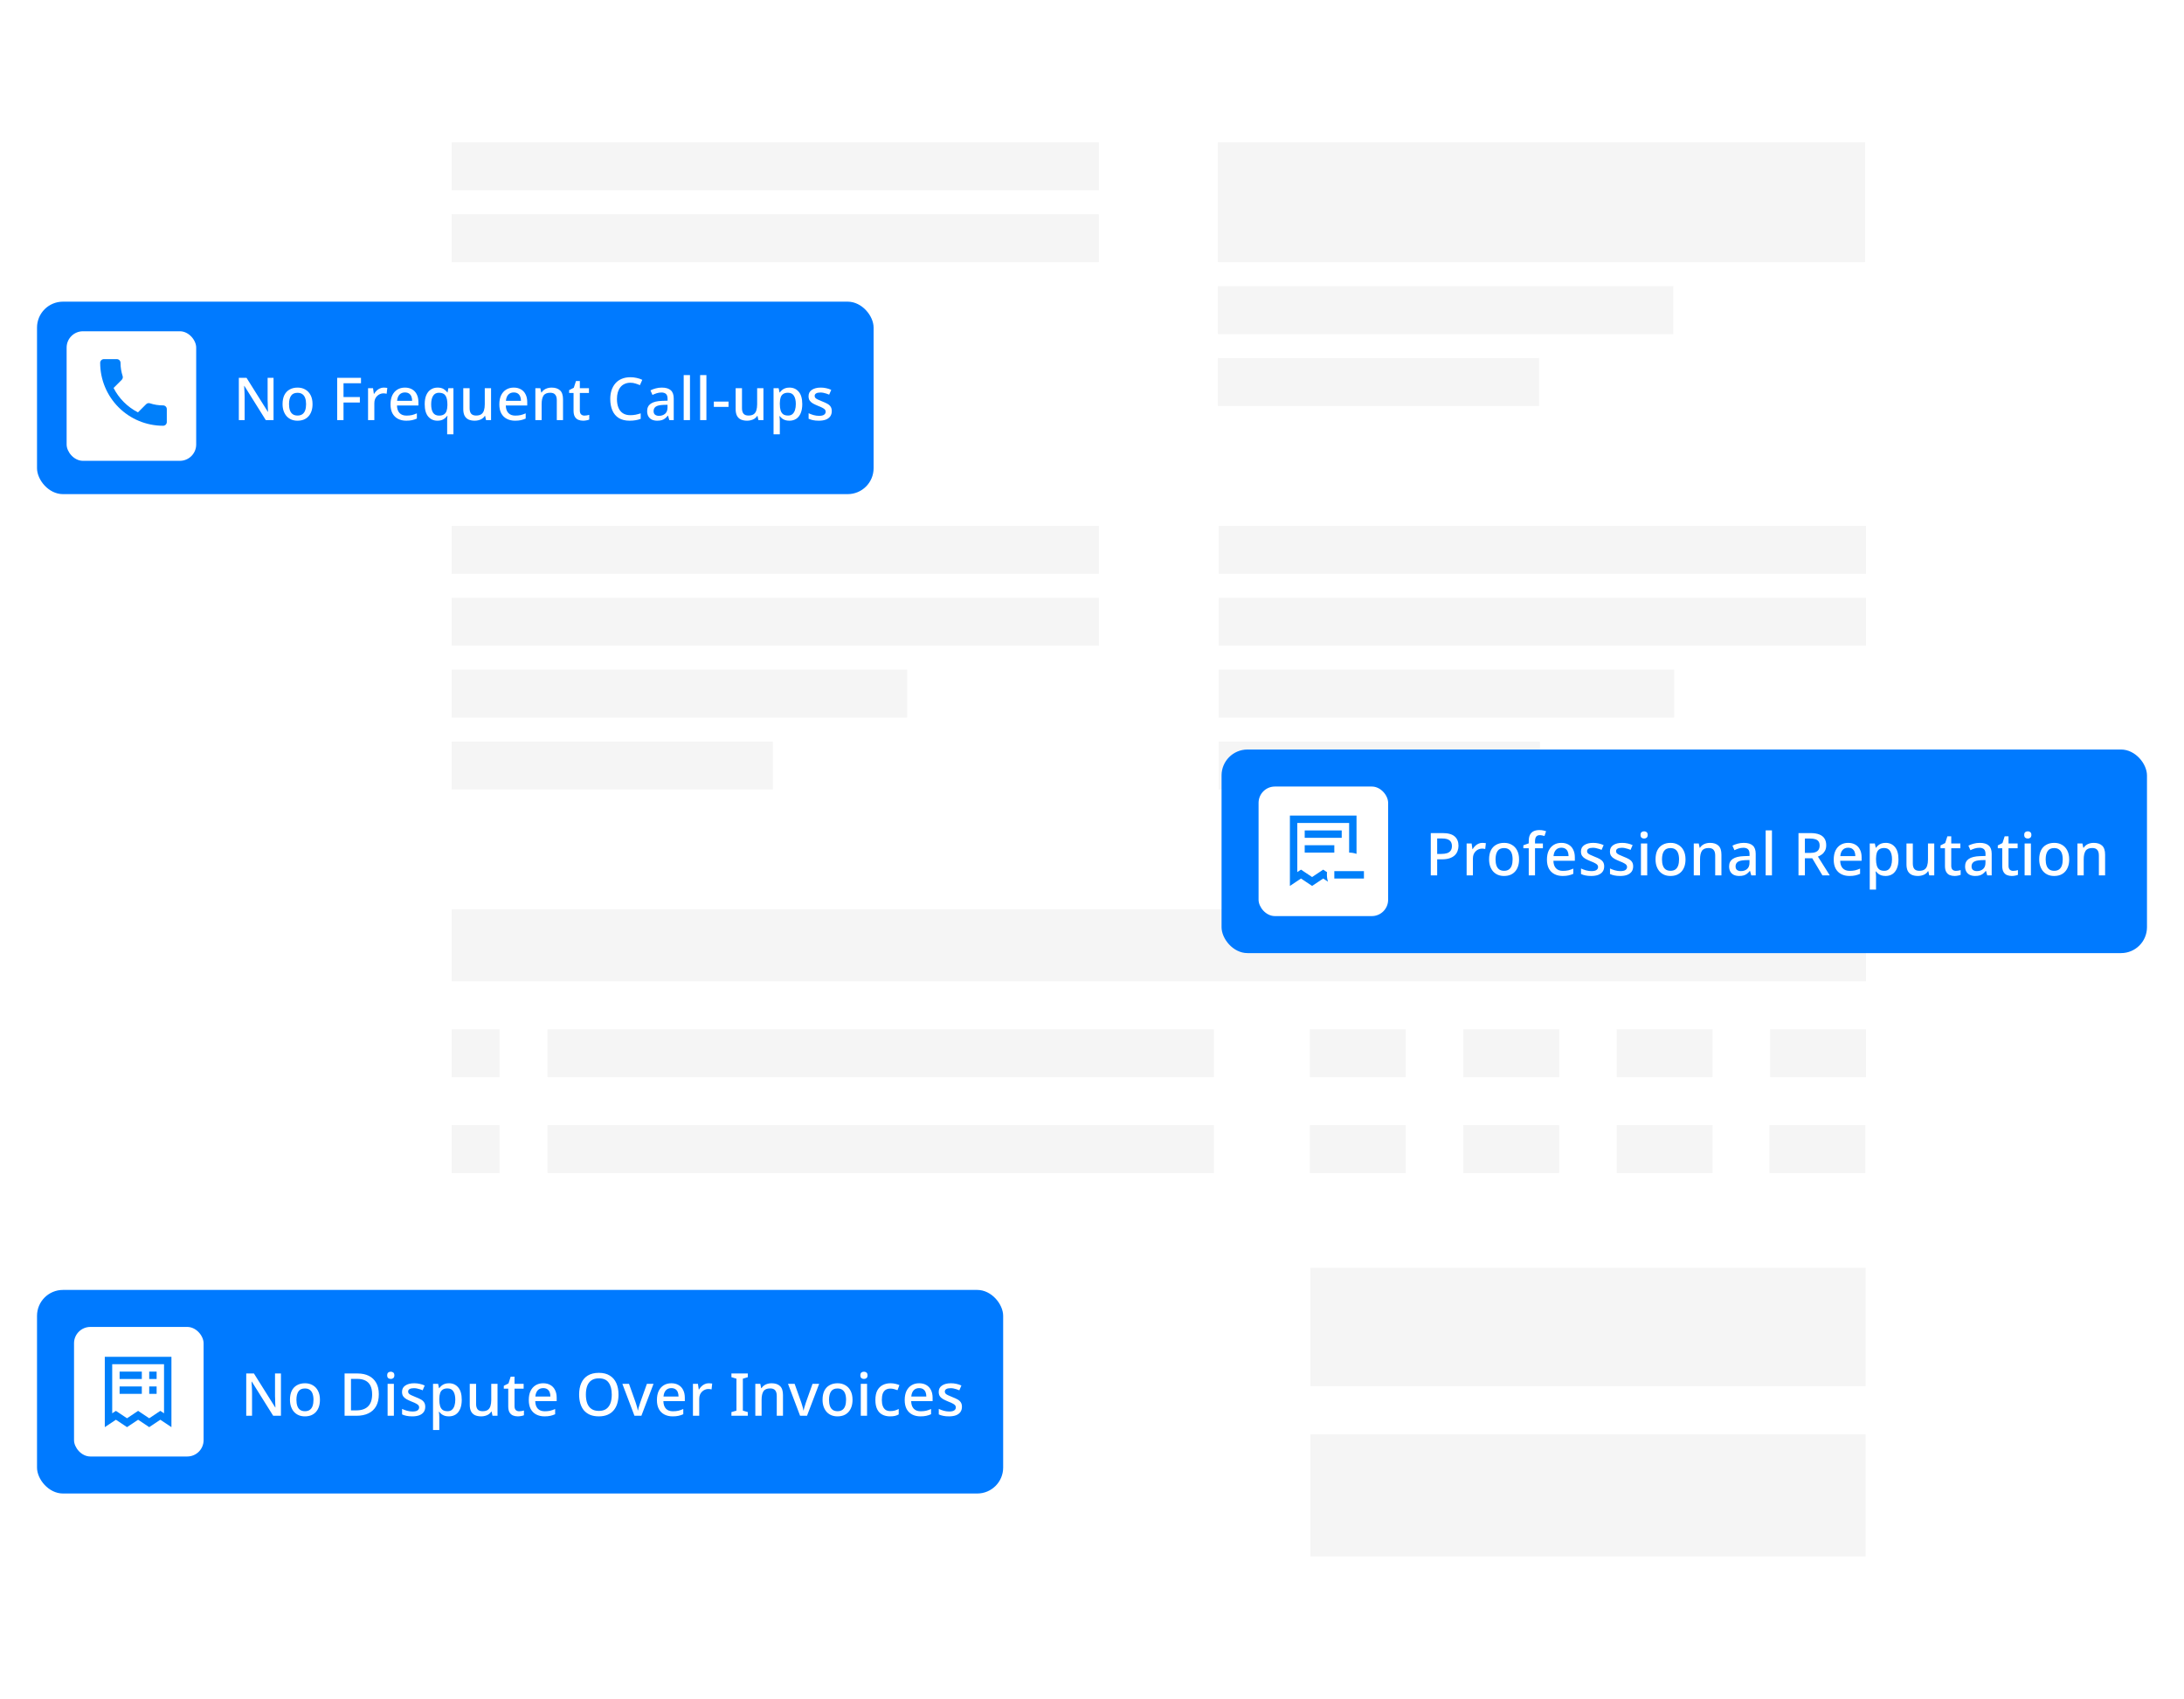 <svg width="590" height="459" viewBox="0 0 590 459" fill="none" xmlns="http://www.w3.org/2000/svg">
<g filter="url(#filter0_d_15596_12569)">
<rect x="109" y="25.5" width="408" height="408" rx="8" fill="white"/>
</g>
<g opacity="0.4">
<rect opacity="0.1" x="122" y="38.452" width="174.857" height="12.952" fill="black"/>
<rect opacity="0.1" x="122" y="57.881" width="174.857" height="12.952" fill="black"/>
<rect opacity="0.1" x="329" y="77.31" width="123.048" height="12.952" fill="black"/>
<rect opacity="0.1" x="329" y="96.738" width="86.781" height="12.952" fill="black"/>
<rect opacity="0.1" x="122" y="142.071" width="174.857" height="12.952" fill="black"/>
<rect opacity="0.1" x="122" y="161.5" width="174.857" height="12.952" fill="black"/>
<rect opacity="0.1" x="122" y="180.929" width="123.048" height="12.952" fill="black"/>
<rect opacity="0.1" x="122" y="200.357" width="86.781" height="12.952" fill="black"/>
<rect opacity="0.1" x="354" y="342.5" width="150" height="32" fill="black"/>
<rect opacity="0.1" x="354" y="387.5" width="150" height="33" fill="black"/>
<rect opacity="0.1" x="122" y="278.071" width="12.952" height="12.952" fill="black"/>
<rect opacity="0.1" x="147.906" y="278.071" width="180.038" height="12.952" fill="black"/>
<rect opacity="0.1" x="353.852" y="278.071" width="25.905" height="12.952" fill="black"/>
<rect opacity="0.1" x="395.297" y="278.071" width="25.905" height="12.952" fill="black"/>
<rect opacity="0.1" x="436.742" y="278.071" width="25.905" height="12.952" fill="black"/>
<rect opacity="0.1" x="478.188" y="278.071" width="25.905" height="12.952" fill="black"/>
<rect opacity="0.1" x="122" y="303.977" width="12.952" height="12.952" fill="black"/>
<rect opacity="0.1" x="147.906" y="303.977" width="180.038" height="12.952" fill="black"/>
<rect opacity="0.1" x="353.852" y="303.977" width="25.905" height="12.952" fill="black"/>
<rect opacity="0.1" x="395.297" y="303.977" width="25.905" height="12.952" fill="black"/>
<rect opacity="0.1" x="436.742" y="303.977" width="25.905" height="12.952" fill="black"/>
<rect opacity="0.1" x="478" y="303.977" width="25.905" height="12.952" fill="black"/>
<rect opacity="0.1" width="382.095" height="19.429" transform="matrix(-1 0 0 1 504.094 245.69)" fill="black"/>
<rect opacity="0.1" x="329.242" y="142.071" width="174.857" height="12.952" fill="black"/>
<rect opacity="0.1" x="329.242" y="161.5" width="174.857" height="12.952" fill="black"/>
<rect opacity="0.1" x="329.242" y="180.929" width="123.048" height="12.952" fill="black"/>
<rect opacity="0.1" x="329.242" y="200.357" width="86.781" height="12.952" fill="black"/>
<rect opacity="0.1" x="329" y="38.452" width="174.857" height="32.381" fill="black"/>
</g>
<g filter="url(#filter1_d_15596_12569)">
<rect x="10" y="81.5" width="226" height="52" rx="7" fill="#007AFF"/>
</g>
<rect x="18" y="89.5" width="35" height="35" rx="4.408" fill="white"/>
<path d="M30.683 104.816C32.123 107.646 34.443 109.966 37.273 111.406L39.472 109.206C39.752 108.926 40.142 108.846 40.492 108.956C41.612 109.326 42.812 109.526 44.062 109.526C44.328 109.526 44.582 109.632 44.77 109.819C44.957 110.007 45.062 110.261 45.062 110.526V114.026C45.062 114.292 44.957 114.546 44.77 114.733C44.582 114.921 44.328 115.026 44.062 115.026C39.554 115.026 35.23 113.235 32.042 110.047C28.854 106.859 27.062 102.535 27.062 98.026C27.062 97.761 27.168 97.507 27.355 97.319C27.543 97.132 27.797 97.026 28.062 97.026H31.562C31.828 97.026 32.082 97.132 32.27 97.319C32.457 97.507 32.562 97.761 32.562 98.026C32.562 99.276 32.763 100.476 33.133 101.596C33.242 101.946 33.163 102.336 32.883 102.616L30.683 104.816Z" fill="#007FFA"/>
<path d="M73.896 113.5H71.8L66.024 104.268H65.96C65.971 104.481 65.981 104.711 65.992 104.956C66.013 105.201 66.029 105.463 66.04 105.74C66.051 106.007 66.061 106.284 66.072 106.572C66.083 106.849 66.088 107.132 66.088 107.42V113.5H64.52V102.076H66.6L72.36 111.26H72.408C72.397 111.1 72.387 110.903 72.376 110.668C72.365 110.423 72.355 110.161 72.344 109.884C72.344 109.607 72.339 109.324 72.328 109.036C72.317 108.748 72.307 108.476 72.296 108.22V102.076H73.896V113.5ZM84.43 109.18C84.43 109.895 84.334 110.529 84.142 111.084C83.95 111.639 83.678 112.108 83.326 112.492C82.974 112.876 82.547 113.169 82.046 113.372C81.544 113.564 80.979 113.66 80.35 113.66C79.774 113.66 79.24 113.564 78.75 113.372C78.259 113.169 77.832 112.876 77.47 112.492C77.118 112.108 76.841 111.639 76.638 111.084C76.435 110.529 76.334 109.889 76.334 109.164C76.334 108.215 76.494 107.409 76.814 106.748C77.144 106.087 77.614 105.585 78.222 105.244C78.841 104.892 79.566 104.716 80.398 104.716C81.187 104.716 81.88 104.892 82.478 105.244C83.086 105.585 83.561 106.087 83.902 106.748C84.254 107.409 84.43 108.22 84.43 109.18ZM78.078 109.18C78.078 109.82 78.158 110.375 78.318 110.844C78.478 111.303 78.728 111.655 79.07 111.9C79.411 112.145 79.849 112.268 80.382 112.268C80.915 112.268 81.353 112.145 81.694 111.9C82.035 111.655 82.286 111.303 82.446 110.844C82.606 110.375 82.686 109.82 82.686 109.18C82.686 108.519 82.6 107.964 82.43 107.516C82.27 107.068 82.019 106.727 81.678 106.492C81.347 106.247 80.91 106.124 80.366 106.124C79.566 106.124 78.984 106.391 78.622 106.924C78.259 107.457 78.078 108.209 78.078 109.18ZM92.8 113.5H91.088V102.076H97.52V103.548H92.8V107.276H97.216V108.748H92.8V113.5ZM103.685 104.716C103.835 104.716 104 104.727 104.181 104.748C104.363 104.759 104.512 104.775 104.629 104.796L104.453 106.38C104.336 106.348 104.197 106.321 104.037 106.3C103.877 106.279 103.728 106.268 103.589 106.268C103.269 106.268 102.96 106.332 102.661 106.46C102.373 106.577 102.112 106.753 101.877 106.988C101.643 107.212 101.456 107.489 101.317 107.82C101.189 108.151 101.125 108.529 101.125 108.956V113.5H99.429V104.876H100.773L100.997 106.412H101.061C101.243 106.103 101.461 105.82 101.717 105.564C101.973 105.308 102.267 105.105 102.597 104.956C102.928 104.796 103.291 104.716 103.685 104.716ZM109.386 104.716C110.143 104.716 110.794 104.876 111.338 105.196C111.882 105.505 112.298 105.953 112.586 106.54C112.884 107.127 113.034 107.82 113.034 108.62V109.548H107.242C107.263 110.433 107.492 111.111 107.93 111.58C108.378 112.049 109.002 112.284 109.802 112.284C110.356 112.284 110.847 112.236 111.274 112.14C111.711 112.033 112.159 111.879 112.618 111.676V113.084C112.191 113.276 111.754 113.42 111.306 113.516C110.868 113.612 110.346 113.66 109.738 113.66C108.906 113.66 108.17 113.495 107.53 113.164C106.89 112.833 106.388 112.343 106.026 111.692C105.674 111.031 105.498 110.22 105.498 109.26C105.498 108.289 105.658 107.468 105.978 106.796C106.308 106.124 106.762 105.612 107.338 105.26C107.924 104.897 108.607 104.716 109.386 104.716ZM109.386 106.028C108.778 106.028 108.287 106.225 107.914 106.62C107.551 107.015 107.338 107.575 107.274 108.3H111.338C111.338 107.852 111.268 107.457 111.13 107.116C110.991 106.775 110.778 106.508 110.49 106.316C110.202 106.124 109.834 106.028 109.386 106.028ZM120.798 113.676C120.798 113.473 120.803 113.249 120.814 113.004C120.835 112.759 120.862 112.54 120.894 112.348H120.798C120.553 112.711 120.217 113.02 119.79 113.276C119.374 113.532 118.83 113.66 118.158 113.66C117.145 113.66 116.318 113.287 115.678 112.54C115.049 111.793 114.734 110.679 114.734 109.196C114.734 108.215 114.878 107.393 115.166 106.732C115.465 106.06 115.875 105.559 116.398 105.228C116.921 104.887 117.523 104.716 118.206 104.716C118.878 104.716 119.422 104.844 119.838 105.1C120.254 105.356 120.59 105.665 120.846 106.028H120.91L121.118 104.876H122.494V117.34H120.798V113.676ZM118.606 112.284C119.15 112.284 119.582 112.183 119.902 111.98C120.233 111.777 120.473 111.473 120.622 111.068C120.771 110.652 120.851 110.135 120.862 109.516V109.228C120.862 108.204 120.697 107.431 120.366 106.908C120.035 106.375 119.438 106.108 118.574 106.108C117.87 106.108 117.342 106.391 116.99 106.956C116.649 107.511 116.478 108.273 116.478 109.244C116.478 110.215 116.649 110.967 116.99 111.5C117.342 112.023 117.881 112.284 118.606 112.284ZM132.656 104.876V113.5H131.296L131.056 112.364H130.976C130.794 112.663 130.56 112.908 130.272 113.1C129.984 113.292 129.669 113.431 129.328 113.516C128.986 113.612 128.634 113.66 128.272 113.66C127.6 113.66 127.029 113.553 126.56 113.34C126.101 113.116 125.749 112.775 125.504 112.316C125.269 111.847 125.152 111.249 125.152 110.524V104.876H126.864V110.268C126.864 110.94 127.002 111.441 127.28 111.772C127.568 112.103 128.01 112.268 128.608 112.268C129.205 112.268 129.674 112.151 130.016 111.916C130.357 111.681 130.597 111.34 130.736 110.892C130.885 110.433 130.96 109.884 130.96 109.244V104.876H132.656ZM138.782 104.716C139.539 104.716 140.19 104.876 140.734 105.196C141.278 105.505 141.694 105.953 141.982 106.54C142.281 107.127 142.43 107.82 142.43 108.62V109.548H136.638C136.659 110.433 136.889 111.111 137.326 111.58C137.774 112.049 138.398 112.284 139.198 112.284C139.753 112.284 140.243 112.236 140.67 112.14C141.107 112.033 141.555 111.879 142.014 111.676V113.084C141.587 113.276 141.15 113.42 140.702 113.516C140.265 113.612 139.742 113.66 139.134 113.66C138.302 113.66 137.566 113.495 136.926 113.164C136.286 112.833 135.785 112.343 135.422 111.692C135.07 111.031 134.894 110.22 134.894 109.26C134.894 108.289 135.054 107.468 135.374 106.796C135.705 106.124 136.158 105.612 136.734 105.26C137.321 104.897 138.003 104.716 138.782 104.716ZM138.782 106.028C138.174 106.028 137.683 106.225 137.31 106.62C136.947 107.015 136.734 107.575 136.67 108.3H140.734C140.734 107.852 140.665 107.457 140.526 107.116C140.387 106.775 140.174 106.508 139.886 106.316C139.598 106.124 139.23 106.028 138.782 106.028ZM148.994 104.716C149.997 104.716 150.765 104.967 151.298 105.468C151.831 105.969 152.098 106.775 152.098 107.884V113.5H150.418V108.124C150.418 107.452 150.274 106.951 149.986 106.62C149.709 106.279 149.261 106.108 148.642 106.108C147.767 106.108 147.159 106.369 146.818 106.892C146.487 107.415 146.322 108.167 146.322 109.148V113.5H144.626V104.876H145.97L146.21 106.028H146.306C146.498 105.729 146.733 105.484 147.01 105.292C147.287 105.1 147.597 104.956 147.938 104.86C148.279 104.764 148.631 104.716 148.994 104.716ZM157.888 112.284C158.112 112.284 158.342 112.263 158.576 112.22C158.811 112.177 159.014 112.129 159.184 112.076V113.356C159.003 113.441 158.758 113.511 158.448 113.564C158.139 113.628 157.83 113.66 157.52 113.66C157.051 113.66 156.619 113.58 156.224 113.42C155.84 113.26 155.531 112.983 155.296 112.588C155.062 112.193 154.944 111.644 154.944 110.94V106.172H153.744V105.404L155.008 104.764L155.6 102.94H156.64V104.876H159.104V106.172H156.64V110.908C156.64 111.377 156.752 111.724 156.976 111.948C157.211 112.172 157.515 112.284 157.888 112.284ZM170.297 103.404C169.732 103.404 169.225 103.505 168.777 103.708C168.329 103.9 167.945 104.188 167.625 104.572C167.316 104.956 167.076 105.42 166.905 105.964C166.745 106.508 166.665 107.121 166.665 107.804C166.665 108.7 166.799 109.479 167.065 110.14C167.332 110.791 167.732 111.292 168.265 111.644C168.799 111.996 169.471 112.172 170.281 112.172C170.772 112.172 171.241 112.129 171.689 112.044C172.148 111.948 172.612 111.825 173.081 111.676V113.164C172.633 113.335 172.175 113.457 171.705 113.532C171.236 113.617 170.692 113.66 170.073 113.66C168.911 113.66 167.94 113.42 167.161 112.94C166.393 112.46 165.817 111.777 165.433 110.892C165.049 110.007 164.857 108.972 164.857 107.788C164.857 106.924 164.975 106.135 165.209 105.42C165.455 104.695 165.807 104.071 166.265 103.548C166.724 103.025 167.289 102.625 167.961 102.348C168.644 102.06 169.428 101.916 170.313 101.916C170.889 101.916 171.455 101.98 172.009 102.108C172.564 102.225 173.065 102.396 173.513 102.62L172.873 104.06C172.5 103.889 172.095 103.74 171.657 103.612C171.231 103.473 170.777 103.404 170.297 103.404ZM178.775 104.716C179.863 104.716 180.673 104.956 181.207 105.436C181.74 105.905 182.007 106.647 182.007 107.66V113.5H180.807L180.471 112.3H180.407C180.161 112.609 179.905 112.865 179.639 113.068C179.383 113.271 179.084 113.42 178.743 113.516C178.412 113.612 178.007 113.66 177.527 113.66C177.015 113.66 176.551 113.569 176.135 113.388C175.729 113.196 175.409 112.908 175.175 112.524C174.94 112.129 174.823 111.639 174.823 111.052C174.823 110.177 175.153 109.511 175.815 109.052C176.487 108.593 177.505 108.343 178.871 108.3L180.343 108.252V107.772C180.343 107.132 180.199 106.684 179.911 106.428C179.623 106.172 179.217 106.044 178.695 106.044C178.247 106.044 177.82 106.108 177.415 106.236C177.009 106.364 176.625 106.519 176.263 106.7L175.719 105.468C176.124 105.255 176.588 105.079 177.111 104.94C177.644 104.791 178.199 104.716 178.775 104.716ZM179.175 109.388C178.193 109.431 177.511 109.596 177.127 109.884C176.753 110.161 176.567 110.556 176.567 111.068C176.567 111.516 176.7 111.841 176.967 112.044C177.244 112.247 177.591 112.348 178.007 112.348C178.679 112.348 179.233 112.161 179.671 111.788C180.108 111.415 180.327 110.855 180.327 110.108V109.356L179.175 109.388ZM186.394 113.5H184.698V101.34H186.394V113.5ZM190.833 113.5H189.137V101.34H190.833V113.5ZM192.841 109.932V108.492H196.809V109.932H192.841ZM206.237 104.876V113.5H204.877L204.637 112.364H204.557C204.376 112.663 204.141 112.908 203.853 113.1C203.565 113.292 203.25 113.431 202.909 113.516C202.568 113.612 202.216 113.66 201.853 113.66C201.181 113.66 200.61 113.553 200.141 113.34C199.682 113.116 199.33 112.775 199.085 112.316C198.85 111.847 198.733 111.249 198.733 110.524V104.876H200.445V110.268C200.445 110.94 200.584 111.441 200.861 111.772C201.149 112.103 201.592 112.268 202.189 112.268C202.786 112.268 203.256 112.151 203.597 111.916C203.938 111.681 204.178 111.34 204.317 110.892C204.466 110.433 204.541 109.884 204.541 109.244V104.876H206.237ZM213.275 104.716C214.31 104.716 215.142 105.089 215.771 105.836C216.411 106.583 216.731 107.697 216.731 109.18C216.731 110.151 216.587 110.972 216.299 111.644C216.011 112.316 215.606 112.823 215.083 113.164C214.56 113.495 213.952 113.66 213.259 113.66C212.822 113.66 212.438 113.607 212.107 113.5C211.776 113.383 211.494 113.233 211.259 113.052C211.035 112.86 210.838 112.657 210.667 112.444H210.555C210.587 112.636 210.614 112.865 210.635 113.132C210.656 113.388 210.667 113.617 210.667 113.82V117.34H208.971V104.876H210.347L210.587 106.028H210.667C210.838 105.793 211.04 105.575 211.275 105.372C211.51 105.169 211.792 105.009 212.123 104.892C212.454 104.775 212.838 104.716 213.275 104.716ZM212.875 106.108C212.342 106.108 211.915 106.215 211.595 106.428C211.275 106.631 211.04 106.94 210.891 107.356C210.752 107.761 210.678 108.279 210.667 108.908V109.164C210.667 109.825 210.736 110.391 210.875 110.86C211.014 111.319 211.243 111.671 211.563 111.916C211.894 112.151 212.342 112.268 212.907 112.268C213.387 112.268 213.776 112.14 214.075 111.884C214.384 111.617 214.614 111.249 214.763 110.78C214.912 110.311 214.987 109.767 214.987 109.148C214.987 108.209 214.816 107.468 214.475 106.924C214.134 106.38 213.6 106.108 212.875 106.108ZM224.701 111.068C224.701 111.633 224.562 112.108 224.285 112.492C224.008 112.876 223.608 113.169 223.085 113.372C222.562 113.564 221.933 113.66 221.197 113.66C220.589 113.66 220.066 113.612 219.629 113.516C219.202 113.431 218.808 113.303 218.445 113.132V111.644C218.829 111.825 219.272 111.991 219.773 112.14C220.274 112.279 220.765 112.348 221.245 112.348C221.885 112.348 222.344 112.247 222.621 112.044C222.909 111.841 223.053 111.569 223.053 111.228C223.053 111.036 223 110.865 222.893 110.716C222.786 110.556 222.584 110.396 222.285 110.236C221.997 110.065 221.57 109.873 221.005 109.66C220.461 109.436 219.997 109.217 219.613 109.004C219.229 108.78 218.936 108.519 218.733 108.22C218.53 107.911 218.429 107.516 218.429 107.036C218.429 106.289 218.728 105.719 219.325 105.324C219.933 104.919 220.733 104.716 221.725 104.716C222.248 104.716 222.738 104.769 223.197 104.876C223.666 104.972 224.12 105.121 224.557 105.324L223.997 106.62C223.752 106.503 223.496 106.407 223.229 106.332C222.973 106.247 222.712 106.177 222.445 106.124C222.189 106.071 221.922 106.044 221.645 106.044C221.133 106.044 220.744 106.124 220.477 106.284C220.21 106.444 220.077 106.668 220.077 106.956C220.077 107.159 220.136 107.335 220.253 107.484C220.381 107.633 220.6 107.783 220.909 107.932C221.218 108.081 221.64 108.263 222.173 108.476C222.706 108.679 223.16 108.887 223.533 109.1C223.917 109.313 224.205 109.575 224.397 109.884C224.6 110.193 224.701 110.588 224.701 111.068Z" fill="white"/>
<g filter="url(#filter2_d_15596_12569)">
<rect x="330" y="202.5" width="250" height="55" rx="7" fill="#007AFF"/>
</g>
<rect x="340" y="212.5" width="35" height="35" rx="4.408" fill="white"/>
<path d="M366.461 230.691C365.831 230.471 365.161 230.351 364.461 230.351V222.351H350.461V235.611L351.461 234.951L354.461 236.951L357.461 234.951L358.501 235.641C358.461 235.851 358.461 236.111 358.461 236.351C358.461 237.001 358.561 237.631 358.761 238.211L357.461 237.351L354.461 239.351L351.461 237.351L348.461 239.351V220.351H366.461V230.691ZM362.461 226.351V224.351H352.461V226.351H362.461ZM360.461 230.351V228.351H352.461V230.351H360.461ZM360.461 235.351V237.351H368.461V235.351H360.461Z" fill="#007FFA"/>
<path d="M389.72 225.076C391.213 225.076 392.301 225.38 392.984 225.988C393.667 226.585 394.008 227.423 394.008 228.5C394.008 228.98 393.928 229.439 393.768 229.876C393.619 230.313 393.368 230.708 393.016 231.06C392.664 231.401 392.195 231.673 391.608 231.876C391.032 232.068 390.323 232.164 389.48 232.164H388.248V236.5H386.52V225.076H389.72ZM389.592 226.532H388.248V230.708H389.288C389.939 230.708 390.483 230.639 390.92 230.5C391.357 230.351 391.683 230.121 391.896 229.812C392.12 229.492 392.232 229.076 392.232 228.564C392.232 227.881 392.019 227.375 391.592 227.044C391.176 226.703 390.509 226.532 389.592 226.532ZM400.461 227.716C400.61 227.716 400.776 227.727 400.957 227.748C401.138 227.759 401.288 227.775 401.405 227.796L401.229 229.38C401.112 229.348 400.973 229.321 400.813 229.3C400.653 229.279 400.504 229.268 400.365 229.268C400.045 229.268 399.736 229.332 399.437 229.46C399.149 229.577 398.888 229.753 398.653 229.988C398.418 230.212 398.232 230.489 398.093 230.82C397.965 231.151 397.901 231.529 397.901 231.956V236.5H396.205V227.876H397.549L397.773 229.412H397.837C398.018 229.103 398.237 228.82 398.493 228.564C398.749 228.308 399.042 228.105 399.373 227.956C399.704 227.796 400.066 227.716 400.461 227.716ZM410.369 232.18C410.369 232.895 410.273 233.529 410.081 234.084C409.889 234.639 409.617 235.108 409.265 235.492C408.913 235.876 408.487 236.169 407.985 236.372C407.484 236.564 406.919 236.66 406.289 236.66C405.713 236.66 405.18 236.564 404.689 236.372C404.199 236.169 403.772 235.876 403.409 235.492C403.057 235.108 402.78 234.639 402.577 234.084C402.375 233.529 402.273 232.889 402.273 232.164C402.273 231.215 402.433 230.409 402.753 229.748C403.084 229.087 403.553 228.585 404.161 228.244C404.78 227.892 405.505 227.716 406.337 227.716C407.127 227.716 407.82 227.892 408.417 228.244C409.025 228.585 409.5 229.087 409.841 229.748C410.193 230.409 410.369 231.22 410.369 232.18ZM404.017 232.18C404.017 232.82 404.097 233.375 404.257 233.844C404.417 234.303 404.668 234.655 405.009 234.9C405.351 235.145 405.788 235.268 406.321 235.268C406.855 235.268 407.292 235.145 407.633 234.9C407.975 234.655 408.225 234.303 408.385 233.844C408.545 233.375 408.625 232.82 408.625 232.18C408.625 231.519 408.54 230.964 408.369 230.516C408.209 230.068 407.959 229.727 407.617 229.492C407.287 229.247 406.849 229.124 406.305 229.124C405.505 229.124 404.924 229.391 404.561 229.924C404.199 230.457 404.017 231.209 404.017 232.18ZM416.807 229.172H414.679V236.5H412.983V229.172H411.527V228.372L412.983 227.844V227.3C412.983 226.564 413.095 225.977 413.319 225.54C413.554 225.092 413.885 224.767 414.311 224.564C414.738 224.361 415.255 224.26 415.863 224.26C416.237 224.26 416.578 224.292 416.887 224.356C417.197 224.42 417.458 224.489 417.671 224.564L417.239 225.86C417.069 225.807 416.871 225.759 416.647 225.716C416.423 225.663 416.189 225.636 415.943 225.636C415.517 225.636 415.197 225.775 414.983 226.052C414.781 226.329 414.679 226.751 414.679 227.316V227.876H416.807V229.172ZM421.79 227.716C422.547 227.716 423.198 227.876 423.742 228.196C424.286 228.505 424.702 228.953 424.99 229.54C425.289 230.127 425.438 230.82 425.438 231.62V232.548H419.646C419.667 233.433 419.897 234.111 420.334 234.58C420.782 235.049 421.406 235.284 422.206 235.284C422.761 235.284 423.251 235.236 423.678 235.14C424.115 235.033 424.563 234.879 425.022 234.676V236.084C424.595 236.276 424.158 236.42 423.71 236.516C423.273 236.612 422.75 236.66 422.142 236.66C421.31 236.66 420.574 236.495 419.934 236.164C419.294 235.833 418.793 235.343 418.43 234.692C418.078 234.031 417.902 233.22 417.902 232.26C417.902 231.289 418.062 230.468 418.382 229.796C418.713 229.124 419.166 228.612 419.742 228.26C420.329 227.897 421.011 227.716 421.79 227.716ZM421.79 229.028C421.182 229.028 420.691 229.225 420.318 229.62C419.955 230.015 419.742 230.575 419.678 231.3H423.742C423.742 230.852 423.673 230.457 423.534 230.116C423.395 229.775 423.182 229.508 422.894 229.316C422.606 229.124 422.238 229.028 421.79 229.028ZM433.362 234.068C433.362 234.633 433.224 235.108 432.946 235.492C432.669 235.876 432.269 236.169 431.746 236.372C431.224 236.564 430.594 236.66 429.858 236.66C429.25 236.66 428.728 236.612 428.29 236.516C427.864 236.431 427.469 236.303 427.106 236.132V234.644C427.49 234.825 427.933 234.991 428.434 235.14C428.936 235.279 429.426 235.348 429.906 235.348C430.546 235.348 431.005 235.247 431.282 235.044C431.57 234.841 431.714 234.569 431.714 234.228C431.714 234.036 431.661 233.865 431.554 233.716C431.448 233.556 431.245 233.396 430.946 233.236C430.658 233.065 430.232 232.873 429.666 232.66C429.122 232.436 428.658 232.217 428.274 232.004C427.89 231.78 427.597 231.519 427.394 231.22C427.192 230.911 427.09 230.516 427.09 230.036C427.09 229.289 427.389 228.719 427.986 228.324C428.594 227.919 429.394 227.716 430.386 227.716C430.909 227.716 431.4 227.769 431.858 227.876C432.328 227.972 432.781 228.121 433.218 228.324L432.658 229.62C432.413 229.503 432.157 229.407 431.89 229.332C431.634 229.247 431.373 229.177 431.106 229.124C430.85 229.071 430.584 229.044 430.306 229.044C429.794 229.044 429.405 229.124 429.138 229.284C428.872 229.444 428.738 229.668 428.738 229.956C428.738 230.159 428.797 230.335 428.914 230.484C429.042 230.633 429.261 230.783 429.57 230.932C429.88 231.081 430.301 231.263 430.834 231.476C431.368 231.679 431.821 231.887 432.194 232.1C432.578 232.313 432.866 232.575 433.058 232.884C433.261 233.193 433.362 233.588 433.362 234.068ZM441.192 234.068C441.192 234.633 441.054 235.108 440.776 235.492C440.499 235.876 440.099 236.169 439.576 236.372C439.054 236.564 438.424 236.66 437.688 236.66C437.08 236.66 436.558 236.612 436.12 236.516C435.694 236.431 435.299 236.303 434.936 236.132V234.644C435.32 234.825 435.763 234.991 436.264 235.14C436.766 235.279 437.256 235.348 437.736 235.348C438.376 235.348 438.835 235.247 439.112 235.044C439.4 234.841 439.544 234.569 439.544 234.228C439.544 234.036 439.491 233.865 439.384 233.716C439.278 233.556 439.075 233.396 438.776 233.236C438.488 233.065 438.062 232.873 437.496 232.66C436.952 232.436 436.488 232.217 436.104 232.004C435.72 231.78 435.427 231.519 435.224 231.22C435.022 230.911 434.92 230.516 434.92 230.036C434.92 229.289 435.219 228.719 435.816 228.324C436.424 227.919 437.224 227.716 438.216 227.716C438.739 227.716 439.23 227.769 439.688 227.876C440.158 227.972 440.611 228.121 441.048 228.324L440.488 229.62C440.243 229.503 439.987 229.407 439.72 229.332C439.464 229.247 439.203 229.177 438.936 229.124C438.68 229.071 438.414 229.044 438.136 229.044C437.624 229.044 437.235 229.124 436.968 229.284C436.702 229.444 436.568 229.668 436.568 229.956C436.568 230.159 436.627 230.335 436.744 230.484C436.872 230.633 437.091 230.783 437.4 230.932C437.71 231.081 438.131 231.263 438.664 231.476C439.198 231.679 439.651 231.887 440.024 232.1C440.408 232.313 440.696 232.575 440.888 232.884C441.091 233.193 441.192 233.588 441.192 234.068ZM444.99 227.876V236.5H443.294V227.876H444.99ZM444.158 224.596C444.414 224.596 444.638 224.671 444.83 224.82C445.022 224.969 445.118 225.22 445.118 225.572C445.118 225.913 445.022 226.164 444.83 226.324C444.638 226.473 444.414 226.548 444.158 226.548C443.881 226.548 443.646 226.473 443.454 226.324C443.273 226.164 443.182 225.913 443.182 225.572C443.182 225.22 443.273 224.969 443.454 224.82C443.646 224.671 443.881 224.596 444.158 224.596ZM455.334 232.18C455.334 232.895 455.238 233.529 455.046 234.084C454.854 234.639 454.582 235.108 454.23 235.492C453.878 235.876 453.451 236.169 452.95 236.372C452.448 236.564 451.883 236.66 451.254 236.66C450.678 236.66 450.144 236.564 449.654 236.372C449.163 236.169 448.736 235.876 448.374 235.492C448.022 235.108 447.744 234.639 447.542 234.084C447.339 233.529 447.238 232.889 447.238 232.164C447.238 231.215 447.398 230.409 447.718 229.748C448.048 229.087 448.518 228.585 449.126 228.244C449.744 227.892 450.47 227.716 451.302 227.716C452.091 227.716 452.784 227.892 453.382 228.244C453.99 228.585 454.464 229.087 454.806 229.748C455.158 230.409 455.334 231.22 455.334 232.18ZM448.982 232.18C448.982 232.82 449.062 233.375 449.222 233.844C449.382 234.303 449.632 234.655 449.974 234.9C450.315 235.145 450.752 235.268 451.286 235.268C451.819 235.268 452.256 235.145 452.598 234.9C452.939 234.655 453.19 234.303 453.35 233.844C453.51 233.375 453.59 232.82 453.59 232.18C453.59 231.519 453.504 230.964 453.334 230.516C453.174 230.068 452.923 229.727 452.582 229.492C452.251 229.247 451.814 229.124 451.27 229.124C450.47 229.124 449.888 229.391 449.526 229.924C449.163 230.457 448.982 231.209 448.982 232.18ZM461.932 227.716C462.934 227.716 463.702 227.967 464.236 228.468C464.769 228.969 465.036 229.775 465.036 230.884V236.5H463.356V231.124C463.356 230.452 463.212 229.951 462.924 229.62C462.646 229.279 462.198 229.108 461.58 229.108C460.705 229.108 460.097 229.369 459.756 229.892C459.425 230.415 459.26 231.167 459.26 232.148V236.5H457.564V227.876H458.908L459.148 229.028H459.244C459.436 228.729 459.67 228.484 459.948 228.292C460.225 228.1 460.534 227.956 460.876 227.86C461.217 227.764 461.569 227.716 461.932 227.716ZM471.066 227.716C472.154 227.716 472.964 227.956 473.498 228.436C474.031 228.905 474.298 229.647 474.298 230.66V236.5H473.098L472.762 235.3H472.698C472.452 235.609 472.196 235.865 471.93 236.068C471.674 236.271 471.375 236.42 471.034 236.516C470.703 236.612 470.298 236.66 469.818 236.66C469.306 236.66 468.842 236.569 468.426 236.388C468.02 236.196 467.7 235.908 467.466 235.524C467.231 235.129 467.114 234.639 467.114 234.052C467.114 233.177 467.444 232.511 468.106 232.052C468.778 231.593 469.796 231.343 471.162 231.3L472.634 231.252V230.772C472.634 230.132 472.49 229.684 472.202 229.428C471.914 229.172 471.508 229.044 470.986 229.044C470.538 229.044 470.111 229.108 469.706 229.236C469.3 229.364 468.916 229.519 468.554 229.7L468.01 228.468C468.415 228.255 468.879 228.079 469.402 227.94C469.935 227.791 470.49 227.716 471.066 227.716ZM471.466 232.388C470.484 232.431 469.802 232.596 469.418 232.884C469.044 233.161 468.858 233.556 468.858 234.068C468.858 234.516 468.991 234.841 469.258 235.044C469.535 235.247 469.882 235.348 470.298 235.348C470.97 235.348 471.524 235.161 471.962 234.788C472.399 234.415 472.618 233.855 472.618 233.108V232.356L471.466 232.388ZM478.685 236.5H476.989V224.34H478.685V236.5ZM489.057 225.076C490.038 225.076 490.844 225.199 491.473 225.444C492.102 225.689 492.572 226.057 492.881 226.548C493.19 227.028 493.345 227.636 493.345 228.372C493.345 228.959 493.233 229.455 493.009 229.86C492.796 230.255 492.518 230.58 492.177 230.836C491.836 231.081 491.478 231.279 491.105 231.428L494.305 236.5H492.321L489.569 231.876H487.585V236.5H485.857V225.076H489.057ZM488.945 226.548H487.585V230.436H489.025C489.612 230.436 490.092 230.361 490.465 230.212C490.849 230.063 491.126 229.839 491.297 229.54C491.478 229.241 491.569 228.873 491.569 228.436C491.569 227.977 491.473 227.615 491.281 227.348C491.1 227.071 490.812 226.868 490.417 226.74C490.033 226.612 489.542 226.548 488.945 226.548ZM499.262 227.716C500.019 227.716 500.67 227.876 501.214 228.196C501.758 228.505 502.174 228.953 502.462 229.54C502.761 230.127 502.91 230.82 502.91 231.62V232.548H497.118C497.139 233.433 497.369 234.111 497.806 234.58C498.254 235.049 498.878 235.284 499.678 235.284C500.233 235.284 500.723 235.236 501.15 235.14C501.587 235.033 502.035 234.879 502.494 234.676V236.084C502.067 236.276 501.63 236.42 501.182 236.516C500.745 236.612 500.222 236.66 499.614 236.66C498.782 236.66 498.046 236.495 497.406 236.164C496.766 235.833 496.265 235.343 495.902 234.692C495.55 234.031 495.374 233.22 495.374 232.26C495.374 231.289 495.534 230.468 495.854 229.796C496.185 229.124 496.638 228.612 497.214 228.26C497.801 227.897 498.483 227.716 499.262 227.716ZM499.262 229.028C498.654 229.028 498.163 229.225 497.79 229.62C497.427 230.015 497.214 230.575 497.15 231.3H501.214C501.214 230.852 501.145 230.457 501.006 230.116C500.867 229.775 500.654 229.508 500.366 229.316C500.078 229.124 499.71 229.028 499.262 229.028ZM509.41 227.716C510.445 227.716 511.277 228.089 511.906 228.836C512.546 229.583 512.866 230.697 512.866 232.18C512.866 233.151 512.722 233.972 512.434 234.644C512.146 235.316 511.741 235.823 511.218 236.164C510.695 236.495 510.087 236.66 509.394 236.66C508.957 236.66 508.573 236.607 508.242 236.5C507.911 236.383 507.629 236.233 507.394 236.052C507.17 235.86 506.973 235.657 506.802 235.444H506.69C506.722 235.636 506.749 235.865 506.77 236.132C506.791 236.388 506.802 236.617 506.802 236.82V240.34H505.106V227.876H506.482L506.722 229.028H506.802C506.973 228.793 507.175 228.575 507.41 228.372C507.645 228.169 507.927 228.009 508.258 227.892C508.589 227.775 508.973 227.716 509.41 227.716ZM509.01 229.108C508.477 229.108 508.05 229.215 507.73 229.428C507.41 229.631 507.175 229.94 507.026 230.356C506.887 230.761 506.813 231.279 506.802 231.908V232.164C506.802 232.825 506.871 233.391 507.01 233.86C507.149 234.319 507.378 234.671 507.698 234.916C508.029 235.151 508.477 235.268 509.042 235.268C509.522 235.268 509.911 235.14 510.21 234.884C510.519 234.617 510.749 234.249 510.898 233.78C511.047 233.311 511.122 232.767 511.122 232.148C511.122 231.209 510.951 230.468 510.61 229.924C510.269 229.38 509.735 229.108 509.01 229.108ZM522.532 227.876V236.5H521.172L520.932 235.364H520.852C520.671 235.663 520.436 235.908 520.148 236.1C519.86 236.292 519.545 236.431 519.204 236.516C518.863 236.612 518.511 236.66 518.148 236.66C517.476 236.66 516.905 236.553 516.436 236.34C515.977 236.116 515.625 235.775 515.38 235.316C515.145 234.847 515.028 234.249 515.028 233.524V227.876H516.74V233.268C516.74 233.94 516.879 234.441 517.156 234.772C517.444 235.103 517.887 235.268 518.484 235.268C519.081 235.268 519.551 235.151 519.892 234.916C520.233 234.681 520.473 234.34 520.612 233.892C520.761 233.433 520.836 232.884 520.836 232.244V227.876H522.532ZM528.37 235.284C528.594 235.284 528.823 235.263 529.058 235.22C529.293 235.177 529.495 235.129 529.666 235.076V236.356C529.485 236.441 529.239 236.511 528.93 236.564C528.621 236.628 528.311 236.66 528.002 236.66C527.533 236.66 527.101 236.58 526.706 236.42C526.322 236.26 526.013 235.983 525.778 235.588C525.543 235.193 525.426 234.644 525.426 233.94V229.172H524.226V228.404L525.49 227.764L526.082 225.94H527.122V227.876H529.586V229.172H527.122V233.908C527.122 234.377 527.234 234.724 527.458 234.948C527.693 235.172 527.997 235.284 528.37 235.284ZM534.815 227.716C535.903 227.716 536.714 227.956 537.247 228.436C537.78 228.905 538.047 229.647 538.047 230.66V236.5H536.847L536.511 235.3H536.447C536.202 235.609 535.946 235.865 535.679 236.068C535.423 236.271 535.124 236.42 534.783 236.516C534.452 236.612 534.047 236.66 533.567 236.66C533.055 236.66 532.591 236.569 532.175 236.388C531.77 236.196 531.45 235.908 531.215 235.524C530.98 235.129 530.863 234.639 530.863 234.052C530.863 233.177 531.194 232.511 531.855 232.052C532.527 231.593 533.546 231.343 534.911 231.3L536.383 231.252V230.772C536.383 230.132 536.239 229.684 535.951 229.428C535.663 229.172 535.258 229.044 534.735 229.044C534.287 229.044 533.86 229.108 533.455 229.236C533.05 229.364 532.666 229.519 532.303 229.7L531.759 228.468C532.164 228.255 532.628 228.079 533.151 227.94C533.684 227.791 534.239 227.716 534.815 227.716ZM535.215 232.388C534.234 232.431 533.551 232.596 533.167 232.884C532.794 233.161 532.607 233.556 532.607 234.068C532.607 234.516 532.74 234.841 533.007 235.044C533.284 235.247 533.631 235.348 534.047 235.348C534.719 235.348 535.274 235.161 535.711 234.788C536.148 234.415 536.367 233.855 536.367 233.108V232.356L535.215 232.388ZM543.843 235.284C544.067 235.284 544.296 235.263 544.531 235.22C544.765 235.177 544.968 235.129 545.139 235.076V236.356C544.957 236.441 544.712 236.511 544.403 236.564C544.093 236.628 543.784 236.66 543.475 236.66C543.005 236.66 542.573 236.58 542.179 236.42C541.795 236.26 541.485 235.983 541.251 235.588C541.016 235.193 540.899 234.644 540.899 233.94V229.172H539.699V228.404L540.963 227.764L541.555 225.94H542.595V227.876H545.059V229.172H542.595V233.908C542.595 234.377 542.707 234.724 542.931 234.948C543.165 235.172 543.469 235.284 543.843 235.284ZM548.64 227.876V236.5H546.944V227.876H548.64ZM547.808 224.596C548.064 224.596 548.288 224.671 548.48 224.82C548.672 224.969 548.768 225.22 548.768 225.572C548.768 225.913 548.672 226.164 548.48 226.324C548.288 226.473 548.064 226.548 547.808 226.548C547.53 226.548 547.296 226.473 547.104 226.324C546.922 226.164 546.832 225.913 546.832 225.572C546.832 225.22 546.922 224.969 547.104 224.82C547.296 224.671 547.53 224.596 547.808 224.596ZM558.983 232.18C558.983 232.895 558.887 233.529 558.695 234.084C558.503 234.639 558.231 235.108 557.879 235.492C557.527 235.876 557.1 236.169 556.599 236.372C556.098 236.564 555.532 236.66 554.903 236.66C554.327 236.66 553.794 236.564 553.303 236.372C552.812 236.169 552.386 235.876 552.023 235.492C551.671 235.108 551.394 234.639 551.191 234.084C550.988 233.529 550.887 232.889 550.887 232.164C550.887 231.215 551.047 230.409 551.367 229.748C551.698 229.087 552.167 228.585 552.775 228.244C553.394 227.892 554.119 227.716 554.951 227.716C555.74 227.716 556.434 227.892 557.031 228.244C557.639 228.585 558.114 229.087 558.455 229.748C558.807 230.409 558.983 231.22 558.983 232.18ZM552.631 232.18C552.631 232.82 552.711 233.375 552.871 233.844C553.031 234.303 553.282 234.655 553.623 234.9C553.964 235.145 554.402 235.268 554.935 235.268C555.468 235.268 555.906 235.145 556.247 234.9C556.588 234.655 556.839 234.303 556.999 233.844C557.159 233.375 557.239 232.82 557.239 232.18C557.239 231.519 557.154 230.964 556.983 230.516C556.823 230.068 556.572 229.727 556.231 229.492C555.9 229.247 555.463 229.124 554.919 229.124C554.119 229.124 553.538 229.391 553.175 229.924C552.812 230.457 552.631 231.209 552.631 232.18ZM565.581 227.716C566.584 227.716 567.352 227.967 567.885 228.468C568.418 228.969 568.685 229.775 568.685 230.884V236.5H567.005V231.124C567.005 230.452 566.861 229.951 566.573 229.62C566.296 229.279 565.848 229.108 565.229 229.108C564.354 229.108 563.746 229.369 563.405 229.892C563.074 230.415 562.909 231.167 562.909 232.148V236.5H561.213V227.876H562.557L562.797 229.028H562.893C563.085 228.729 563.32 228.484 563.597 228.292C563.874 228.1 564.184 227.956 564.525 227.86C564.866 227.764 565.218 227.716 565.581 227.716Z" fill="white"/>
<g filter="url(#filter3_d_15596_12569)">
<rect x="10" y="348.5" width="261" height="55" rx="7" fill="#007AFF"/>
</g>
<rect x="20" y="358.5" width="35" height="35" rx="4.408" fill="white"/>
<path d="M42.312 370.573V372.573H40.312V370.573H42.312ZM38.312 370.573V372.573H32.312V370.573H38.312ZM38.312 374.573H32.312V376.573H38.312V374.573ZM40.312 374.573V376.573H42.312V374.573H40.312ZM46.312 385.573L43.312 383.573L40.312 385.573L37.312 383.573L34.312 385.573L31.312 383.573L28.312 385.573V366.573H46.312V385.573ZM44.312 381.833V368.573H30.312V381.833L31.312 381.173L34.312 383.173L37.312 381.173L40.312 383.173L43.312 381.173L44.312 381.833Z" fill="#007FFA"/>
<path d="M75.896 382.5H73.8L68.024 373.268H67.96C67.971 373.481 67.981 373.711 67.992 373.956C68.013 374.201 68.029 374.463 68.04 374.74C68.051 375.007 68.061 375.284 68.072 375.572C68.083 375.849 68.088 376.132 68.088 376.42V382.5H66.52V371.076H68.6L74.36 380.26H74.408C74.397 380.1 74.387 379.903 74.376 379.668C74.365 379.423 74.355 379.161 74.344 378.884C74.344 378.607 74.339 378.324 74.328 378.036C74.317 377.748 74.307 377.476 74.296 377.22V371.076H75.896V382.5ZM86.43 378.18C86.43 378.895 86.334 379.529 86.142 380.084C85.95 380.639 85.678 381.108 85.326 381.492C84.974 381.876 84.547 382.169 84.046 382.372C83.544 382.564 82.979 382.66 82.35 382.66C81.774 382.66 81.24 382.564 80.75 382.372C80.259 382.169 79.832 381.876 79.47 381.492C79.118 381.108 78.841 380.639 78.638 380.084C78.435 379.529 78.334 378.889 78.334 378.164C78.334 377.215 78.494 376.409 78.814 375.748C79.144 375.087 79.614 374.585 80.222 374.244C80.841 373.892 81.566 373.716 82.398 373.716C83.187 373.716 83.88 373.892 84.478 374.244C85.086 374.585 85.561 375.087 85.902 375.748C86.254 376.409 86.43 377.22 86.43 378.18ZM80.078 378.18C80.078 378.82 80.158 379.375 80.318 379.844C80.478 380.303 80.728 380.655 81.07 380.9C81.411 381.145 81.849 381.268 82.382 381.268C82.915 381.268 83.353 381.145 83.694 380.9C84.035 380.655 84.286 380.303 84.446 379.844C84.606 379.375 84.686 378.82 84.686 378.18C84.686 377.519 84.6 376.964 84.43 376.516C84.27 376.068 84.019 375.727 83.678 375.492C83.347 375.247 82.91 375.124 82.366 375.124C81.566 375.124 80.984 375.391 80.622 375.924C80.259 376.457 80.078 377.209 80.078 378.18ZM102.336 376.676C102.336 377.956 102.096 379.028 101.616 379.892C101.136 380.756 100.443 381.407 99.536 381.844C98.64 382.281 97.558 382.5 96.288 382.5H93.088V371.076H96.624C97.787 371.076 98.795 371.289 99.648 371.716C100.501 372.143 101.163 372.772 101.632 373.604C102.101 374.425 102.336 375.449 102.336 376.676ZM100.528 376.724C100.528 375.764 100.373 374.975 100.064 374.356C99.755 373.737 99.296 373.279 98.688 372.98C98.091 372.681 97.365 372.532 96.512 372.532H94.816V381.044H96.208C97.648 381.044 98.725 380.681 99.44 379.956C100.165 379.231 100.528 378.153 100.528 376.724ZM106.406 373.876V382.5H104.71V373.876H106.406ZM105.574 370.596C105.83 370.596 106.054 370.671 106.246 370.82C106.438 370.969 106.534 371.22 106.534 371.572C106.534 371.913 106.438 372.164 106.246 372.324C106.054 372.473 105.83 372.548 105.574 372.548C105.297 372.548 105.062 372.473 104.87 372.324C104.689 372.164 104.598 371.913 104.598 371.572C104.598 371.22 104.689 370.969 104.87 370.82C105.062 370.671 105.297 370.596 105.574 370.596ZM114.878 380.068C114.878 380.633 114.739 381.108 114.462 381.492C114.185 381.876 113.785 382.169 113.262 382.372C112.739 382.564 112.11 382.66 111.374 382.66C110.766 382.66 110.243 382.612 109.806 382.516C109.379 382.431 108.985 382.303 108.622 382.132V380.644C109.006 380.825 109.449 380.991 109.95 381.14C110.451 381.279 110.942 381.348 111.422 381.348C112.062 381.348 112.521 381.247 112.798 381.044C113.086 380.841 113.23 380.569 113.23 380.228C113.23 380.036 113.177 379.865 113.07 379.716C112.963 379.556 112.761 379.396 112.462 379.236C112.174 379.065 111.747 378.873 111.182 378.66C110.638 378.436 110.174 378.217 109.79 378.004C109.406 377.78 109.113 377.519 108.91 377.22C108.707 376.911 108.606 376.516 108.606 376.036C108.606 375.289 108.905 374.719 109.502 374.324C110.11 373.919 110.91 373.716 111.902 373.716C112.425 373.716 112.915 373.769 113.374 373.876C113.843 373.972 114.297 374.121 114.734 374.324L114.174 375.62C113.929 375.503 113.673 375.407 113.406 375.332C113.15 375.247 112.889 375.177 112.622 375.124C112.366 375.071 112.099 375.044 111.822 375.044C111.31 375.044 110.921 375.124 110.654 375.284C110.387 375.444 110.254 375.668 110.254 375.956C110.254 376.159 110.313 376.335 110.43 376.484C110.558 376.633 110.777 376.783 111.086 376.932C111.395 377.081 111.817 377.263 112.35 377.476C112.883 377.679 113.337 377.887 113.71 378.1C114.094 378.313 114.382 378.575 114.574 378.884C114.777 379.193 114.878 379.588 114.878 380.068ZM121.284 373.716C122.319 373.716 123.151 374.089 123.78 374.836C124.42 375.583 124.74 376.697 124.74 378.18C124.74 379.151 124.596 379.972 124.308 380.644C124.02 381.316 123.615 381.823 123.092 382.164C122.569 382.495 121.961 382.66 121.268 382.66C120.831 382.66 120.447 382.607 120.116 382.5C119.785 382.383 119.503 382.233 119.268 382.052C119.044 381.86 118.847 381.657 118.676 381.444H118.564C118.596 381.636 118.623 381.865 118.644 382.132C118.665 382.388 118.676 382.617 118.676 382.82V386.34H116.98V373.876H118.356L118.596 375.028H118.676C118.847 374.793 119.049 374.575 119.284 374.372C119.519 374.169 119.801 374.009 120.132 373.892C120.463 373.775 120.847 373.716 121.284 373.716ZM120.884 375.108C120.351 375.108 119.924 375.215 119.604 375.428C119.284 375.631 119.049 375.94 118.9 376.356C118.761 376.761 118.687 377.279 118.676 377.908V378.164C118.676 378.825 118.745 379.391 118.884 379.86C119.023 380.319 119.252 380.671 119.572 380.916C119.903 381.151 120.351 381.268 120.916 381.268C121.396 381.268 121.785 381.14 122.084 380.884C122.393 380.617 122.623 380.249 122.772 379.78C122.921 379.311 122.996 378.767 122.996 378.148C122.996 377.209 122.825 376.468 122.484 375.924C122.143 375.38 121.609 375.108 120.884 375.108ZM134.406 373.876V382.5H133.046L132.806 381.364H132.726C132.544 381.663 132.31 381.908 132.022 382.1C131.734 382.292 131.419 382.431 131.078 382.516C130.736 382.612 130.384 382.66 130.022 382.66C129.35 382.66 128.779 382.553 128.31 382.34C127.851 382.116 127.499 381.775 127.254 381.316C127.019 380.847 126.902 380.249 126.902 379.524V373.876H128.614V379.268C128.614 379.94 128.752 380.441 129.03 380.772C129.318 381.103 129.76 381.268 130.358 381.268C130.955 381.268 131.424 381.151 131.766 380.916C132.107 380.681 132.347 380.34 132.486 379.892C132.635 379.433 132.71 378.884 132.71 378.244V373.876H134.406ZM140.244 381.284C140.468 381.284 140.697 381.263 140.932 381.22C141.167 381.177 141.369 381.129 141.54 381.076V382.356C141.359 382.441 141.113 382.511 140.804 382.564C140.495 382.628 140.185 382.66 139.876 382.66C139.407 382.66 138.975 382.58 138.58 382.42C138.196 382.26 137.887 381.983 137.652 381.588C137.417 381.193 137.3 380.644 137.3 379.94V375.172H136.1V374.404L137.364 373.764L137.956 371.94H138.996V373.876H141.46V375.172H138.996V379.908C138.996 380.377 139.108 380.724 139.332 380.948C139.567 381.172 139.871 381.284 140.244 381.284ZM146.737 373.716C147.494 373.716 148.145 373.876 148.689 374.196C149.233 374.505 149.649 374.953 149.937 375.54C150.236 376.127 150.385 376.82 150.385 377.62V378.548H144.593C144.614 379.433 144.844 380.111 145.281 380.58C145.729 381.049 146.353 381.284 147.153 381.284C147.708 381.284 148.198 381.236 148.625 381.14C149.062 381.033 149.51 380.879 149.969 380.676V382.084C149.542 382.276 149.105 382.42 148.657 382.516C148.22 382.612 147.697 382.66 147.089 382.66C146.257 382.66 145.521 382.495 144.881 382.164C144.241 381.833 143.74 381.343 143.377 380.692C143.025 380.031 142.849 379.22 142.849 378.26C142.849 377.289 143.009 376.468 143.329 375.796C143.66 375.124 144.113 374.612 144.689 374.26C145.276 373.897 145.958 373.716 146.737 373.716ZM146.737 375.028C146.129 375.028 145.638 375.225 145.265 375.62C144.902 376.015 144.689 376.575 144.625 377.3H148.689C148.689 376.852 148.62 376.457 148.481 376.116C148.342 375.775 148.129 375.508 147.841 375.316C147.553 375.124 147.185 375.028 146.737 375.028ZM167.089 376.772C167.089 377.657 166.977 378.463 166.753 379.188C166.54 379.903 166.209 380.521 165.761 381.044C165.324 381.567 164.769 381.967 164.097 382.244C163.436 382.521 162.663 382.66 161.777 382.66C160.871 382.66 160.081 382.521 159.409 382.244C158.748 381.956 158.193 381.556 157.745 381.044C157.308 380.521 156.983 379.897 156.769 379.172C156.556 378.447 156.449 377.641 156.449 376.756C156.449 375.583 156.641 374.559 157.025 373.684C157.409 372.809 157.996 372.127 158.785 371.636C159.585 371.145 160.588 370.9 161.793 370.9C162.967 370.9 163.943 371.145 164.721 371.636C165.511 372.116 166.103 372.799 166.497 373.684C166.892 374.559 167.089 375.588 167.089 376.772ZM158.273 376.772C158.273 377.689 158.396 378.479 158.641 379.14C158.887 379.791 159.271 380.297 159.793 380.66C160.316 381.012 160.977 381.188 161.777 381.188C162.588 381.188 163.249 381.012 163.761 380.66C164.273 380.297 164.652 379.791 164.897 379.14C165.143 378.479 165.265 377.689 165.265 376.772C165.265 375.396 164.988 374.324 164.433 373.556C163.889 372.777 163.009 372.388 161.793 372.388C160.983 372.388 160.316 372.564 159.793 372.916C159.271 373.268 158.887 373.769 158.641 374.42C158.396 375.071 158.273 375.855 158.273 376.772ZM171.396 382.5L168.132 373.876H169.924L171.716 378.916C171.791 379.129 171.865 379.369 171.94 379.636C172.025 379.903 172.1 380.159 172.164 380.404C172.228 380.649 172.271 380.863 172.292 381.044H172.356C172.388 380.863 172.436 380.649 172.5 380.404C172.575 380.148 172.655 379.892 172.74 379.636C172.825 379.369 172.9 379.129 172.964 378.916L174.756 373.876H176.548L173.268 382.5H171.396ZM181.354 373.716C182.111 373.716 182.762 373.876 183.306 374.196C183.85 374.505 184.266 374.953 184.554 375.54C184.852 376.127 185.002 376.82 185.002 377.62V378.548H179.21C179.231 379.433 179.46 380.111 179.898 380.58C180.346 381.049 180.97 381.284 181.77 381.284C182.324 381.284 182.815 381.236 183.242 381.14C183.679 381.033 184.127 380.879 184.586 380.676V382.084C184.159 382.276 183.722 382.42 183.274 382.516C182.836 382.612 182.314 382.66 181.706 382.66C180.874 382.66 180.138 382.495 179.498 382.164C178.858 381.833 178.356 381.343 177.994 380.692C177.642 380.031 177.466 379.22 177.466 378.26C177.466 377.289 177.626 376.468 177.946 375.796C178.276 375.124 178.73 374.612 179.306 374.26C179.892 373.897 180.575 373.716 181.354 373.716ZM181.354 375.028C180.746 375.028 180.255 375.225 179.882 375.62C179.519 376.015 179.306 376.575 179.242 377.3H183.306C183.306 376.852 183.236 376.457 183.098 376.116C182.959 375.775 182.746 375.508 182.458 375.316C182.17 375.124 181.802 375.028 181.354 375.028ZM191.454 373.716C191.603 373.716 191.769 373.727 191.95 373.748C192.131 373.759 192.281 373.775 192.398 373.796L192.222 375.38C192.105 375.348 191.966 375.321 191.806 375.3C191.646 375.279 191.497 375.268 191.358 375.268C191.038 375.268 190.729 375.332 190.43 375.46C190.142 375.577 189.881 375.753 189.646 375.988C189.411 376.212 189.225 376.489 189.086 376.82C188.958 377.151 188.894 377.529 188.894 377.956V382.5H187.198V373.876H188.542L188.766 375.412H188.83C189.011 375.103 189.23 374.82 189.486 374.564C189.742 374.308 190.035 374.105 190.366 373.956C190.697 373.796 191.059 373.716 191.454 373.716ZM202.023 382.5H197.591V381.508L198.951 381.108V372.484L197.591 372.068V371.076H202.023V372.068L200.679 372.484V381.108L202.023 381.508V382.5ZM208.415 373.716C209.418 373.716 210.186 373.967 210.719 374.468C211.253 374.969 211.519 375.775 211.519 376.884V382.5H209.839V377.124C209.839 376.452 209.695 375.951 209.407 375.62C209.13 375.279 208.682 375.108 208.063 375.108C207.189 375.108 206.581 375.369 206.239 375.892C205.909 376.415 205.743 377.167 205.743 378.148V382.5H204.047V373.876H205.391L205.631 375.028H205.727C205.919 374.729 206.154 374.484 206.431 374.292C206.709 374.1 207.018 373.956 207.359 373.86C207.701 373.764 208.053 373.716 208.415 373.716ZM216.142 382.5L212.878 373.876H214.67L216.462 378.916C216.536 379.129 216.611 379.369 216.686 379.636C216.771 379.903 216.846 380.159 216.91 380.404C216.974 380.649 217.016 380.863 217.038 381.044H217.102C217.134 380.863 217.182 380.649 217.246 380.404C217.32 380.148 217.4 379.892 217.486 379.636C217.571 379.369 217.646 379.129 217.71 378.916L219.502 373.876H221.294L218.014 382.5H216.142ZM230.307 378.18C230.307 378.895 230.211 379.529 230.019 380.084C229.827 380.639 229.555 381.108 229.203 381.492C228.851 381.876 228.425 382.169 227.923 382.372C227.422 382.564 226.857 382.66 226.227 382.66C225.651 382.66 225.118 382.564 224.627 382.372C224.137 382.169 223.71 381.876 223.347 381.492C222.995 381.108 222.718 380.639 222.515 380.084C222.313 379.529 222.211 378.889 222.211 378.164C222.211 377.215 222.371 376.409 222.691 375.748C223.022 375.087 223.491 374.585 224.099 374.244C224.718 373.892 225.443 373.716 226.275 373.716C227.065 373.716 227.758 373.892 228.355 374.244C228.963 374.585 229.438 375.087 229.779 375.748C230.131 376.409 230.307 377.22 230.307 378.18ZM223.955 378.18C223.955 378.82 224.035 379.375 224.195 379.844C224.355 380.303 224.606 380.655 224.947 380.9C225.289 381.145 225.726 381.268 226.259 381.268C226.793 381.268 227.23 381.145 227.571 380.9C227.913 380.655 228.163 380.303 228.323 379.844C228.483 379.375 228.563 378.82 228.563 378.18C228.563 377.519 228.478 376.964 228.307 376.516C228.147 376.068 227.897 375.727 227.555 375.492C227.225 375.247 226.787 375.124 226.243 375.124C225.443 375.124 224.862 375.391 224.499 375.924C224.137 376.457 223.955 377.209 223.955 378.18ZM234.233 373.876V382.5H232.537V373.876H234.233ZM233.401 370.596C233.657 370.596 233.881 370.671 234.073 370.82C234.265 370.969 234.361 371.22 234.361 371.572C234.361 371.913 234.265 372.164 234.073 372.324C233.881 372.473 233.657 372.548 233.401 372.548C233.124 372.548 232.889 372.473 232.697 372.324C232.516 372.164 232.425 371.913 232.425 371.572C232.425 371.22 232.516 370.969 232.697 370.82C232.889 370.671 233.124 370.596 233.401 370.596ZM240.449 382.66C239.659 382.66 238.966 382.505 238.369 382.196C237.771 381.887 237.307 381.407 236.977 380.756C236.646 380.095 236.481 379.257 236.481 378.244C236.481 377.177 236.657 376.313 237.009 375.652C237.371 374.991 237.857 374.505 238.465 374.196C239.083 373.876 239.787 373.716 240.577 373.716C241.057 373.716 241.505 373.769 241.921 373.876C242.347 373.972 242.699 374.084 242.977 374.212L242.465 375.588C242.166 375.471 241.846 375.369 241.505 375.284C241.174 375.199 240.859 375.156 240.561 375.156C240.027 375.156 239.585 375.273 239.233 375.508C238.891 375.732 238.635 376.073 238.465 376.532C238.305 376.98 238.225 377.545 238.225 378.228C238.225 378.879 238.31 379.428 238.481 379.876C238.651 380.324 238.902 380.665 239.233 380.9C239.574 381.124 239.995 381.236 240.497 381.236C240.977 381.236 241.398 381.183 241.761 381.076C242.123 380.969 242.465 380.831 242.785 380.66V382.132C242.475 382.313 242.139 382.447 241.777 382.532C241.414 382.617 240.971 382.66 240.449 382.66ZM248.292 373.716C249.05 373.716 249.7 373.876 250.244 374.196C250.788 374.505 251.204 374.953 251.492 375.54C251.791 376.127 251.94 376.82 251.94 377.62V378.548H246.148C246.17 379.433 246.399 380.111 246.836 380.58C247.284 381.049 247.908 381.284 248.708 381.284C249.263 381.284 249.754 381.236 250.18 381.14C250.618 381.033 251.066 380.879 251.524 380.676V382.084C251.098 382.276 250.66 382.42 250.212 382.516C249.775 382.612 249.252 382.66 248.644 382.66C247.812 382.66 247.076 382.495 246.436 382.164C245.796 381.833 245.295 381.343 244.932 380.692C244.58 380.031 244.404 379.22 244.404 378.26C244.404 377.289 244.564 376.468 244.884 375.796C245.215 375.124 245.668 374.612 246.244 374.26C246.831 373.897 247.514 373.716 248.292 373.716ZM248.292 375.028C247.684 375.028 247.194 375.225 246.82 375.62C246.458 376.015 246.244 376.575 246.18 377.3H250.244C250.244 376.852 250.175 376.457 250.036 376.116C249.898 375.775 249.684 375.508 249.396 375.316C249.108 375.124 248.74 375.028 248.292 375.028ZM259.865 380.068C259.865 380.633 259.726 381.108 259.449 381.492C259.171 381.876 258.771 382.169 258.249 382.372C257.726 382.564 257.097 382.66 256.361 382.66C255.753 382.66 255.23 382.612 254.793 382.516C254.366 382.431 253.971 382.303 253.609 382.132V380.644C253.993 380.825 254.435 380.991 254.937 381.14C255.438 381.279 255.929 381.348 256.409 381.348C257.049 381.348 257.507 381.247 257.785 381.044C258.073 380.841 258.217 380.569 258.217 380.228C258.217 380.036 258.163 379.865 258.057 379.716C257.95 379.556 257.747 379.396 257.449 379.236C257.161 379.065 256.734 378.873 256.169 378.66C255.625 378.436 255.161 378.217 254.777 378.004C254.393 377.78 254.099 377.519 253.897 377.22C253.694 376.911 253.593 376.516 253.593 376.036C253.593 375.289 253.891 374.719 254.489 374.324C255.097 373.919 255.897 373.716 256.889 373.716C257.411 373.716 257.902 373.769 258.361 373.876C258.83 373.972 259.283 374.121 259.721 374.324L259.161 375.62C258.915 375.503 258.659 375.407 258.393 375.332C258.137 375.247 257.875 375.177 257.609 375.124C257.353 375.071 257.086 375.044 256.809 375.044C256.297 375.044 255.907 375.124 255.641 375.284C255.374 375.444 255.241 375.668 255.241 375.956C255.241 376.159 255.299 376.335 255.417 376.484C255.545 376.633 255.763 376.783 256.073 376.932C256.382 377.081 256.803 377.263 257.337 377.476C257.87 377.679 258.323 377.887 258.697 378.1C259.081 378.313 259.369 378.575 259.561 378.884C259.763 379.193 259.865 379.588 259.865 380.068Z" fill="white"/>
<defs>
<filter id="filter0_d_15596_12569" x="84" y="0.5" width="458" height="458" filterUnits="userSpaceOnUse" color-interpolation-filters="sRGB">
<feFlood flood-opacity="0" result="BackgroundImageFix"/>
<feColorMatrix in="SourceAlpha" type="matrix" values="0 0 0 0 0 0 0 0 0 0 0 0 0 0 0 0 0 0 127 0" result="hardAlpha"/>
<feOffset/>
<feGaussianBlur stdDeviation="12.5"/>
<feComposite in2="hardAlpha" operator="out"/>
<feColorMatrix type="matrix" values="0 0 0 0 0 0 0 0 0 0 0 0 0 0 0 0 0 0 0.15 0"/>
<feBlend mode="normal" in2="BackgroundImageFix" result="effect1_dropShadow_15596_12569"/>
<feBlend mode="normal" in="SourceGraphic" in2="effect1_dropShadow_15596_12569" result="shape"/>
</filter>
<filter id="filter1_d_15596_12569" x="0" y="71.5" width="246" height="72" filterUnits="userSpaceOnUse" color-interpolation-filters="sRGB">
<feFlood flood-opacity="0" result="BackgroundImageFix"/>
<feColorMatrix in="SourceAlpha" type="matrix" values="0 0 0 0 0 0 0 0 0 0 0 0 0 0 0 0 0 0 127 0" result="hardAlpha"/>
<feOffset/>
<feGaussianBlur stdDeviation="5"/>
<feComposite in2="hardAlpha" operator="out"/>
<feColorMatrix type="matrix" values="0 0 0 0 0 0 0 0 0 0 0 0 0 0 0 0 0 0 0.25 0"/>
<feBlend mode="normal" in2="BackgroundImageFix" result="effect1_dropShadow_15596_12569"/>
<feBlend mode="normal" in="SourceGraphic" in2="effect1_dropShadow_15596_12569" result="shape"/>
</filter>
<filter id="filter2_d_15596_12569" x="320" y="192.5" width="270" height="75" filterUnits="userSpaceOnUse" color-interpolation-filters="sRGB">
<feFlood flood-opacity="0" result="BackgroundImageFix"/>
<feColorMatrix in="SourceAlpha" type="matrix" values="0 0 0 0 0 0 0 0 0 0 0 0 0 0 0 0 0 0 127 0" result="hardAlpha"/>
<feOffset/>
<feGaussianBlur stdDeviation="5"/>
<feComposite in2="hardAlpha" operator="out"/>
<feColorMatrix type="matrix" values="0 0 0 0 0 0 0 0 0 0 0 0 0 0 0 0 0 0 0.25 0"/>
<feBlend mode="normal" in2="BackgroundImageFix" result="effect1_dropShadow_15596_12569"/>
<feBlend mode="normal" in="SourceGraphic" in2="effect1_dropShadow_15596_12569" result="shape"/>
</filter>
<filter id="filter3_d_15596_12569" x="0" y="338.5" width="281" height="75" filterUnits="userSpaceOnUse" color-interpolation-filters="sRGB">
<feFlood flood-opacity="0" result="BackgroundImageFix"/>
<feColorMatrix in="SourceAlpha" type="matrix" values="0 0 0 0 0 0 0 0 0 0 0 0 0 0 0 0 0 0 127 0" result="hardAlpha"/>
<feOffset/>
<feGaussianBlur stdDeviation="5"/>
<feComposite in2="hardAlpha" operator="out"/>
<feColorMatrix type="matrix" values="0 0 0 0 0 0 0 0 0 0 0 0 0 0 0 0 0 0 0.25 0"/>
<feBlend mode="normal" in2="BackgroundImageFix" result="effect1_dropShadow_15596_12569"/>
<feBlend mode="normal" in="SourceGraphic" in2="effect1_dropShadow_15596_12569" result="shape"/>
</filter>
</defs>
</svg>
